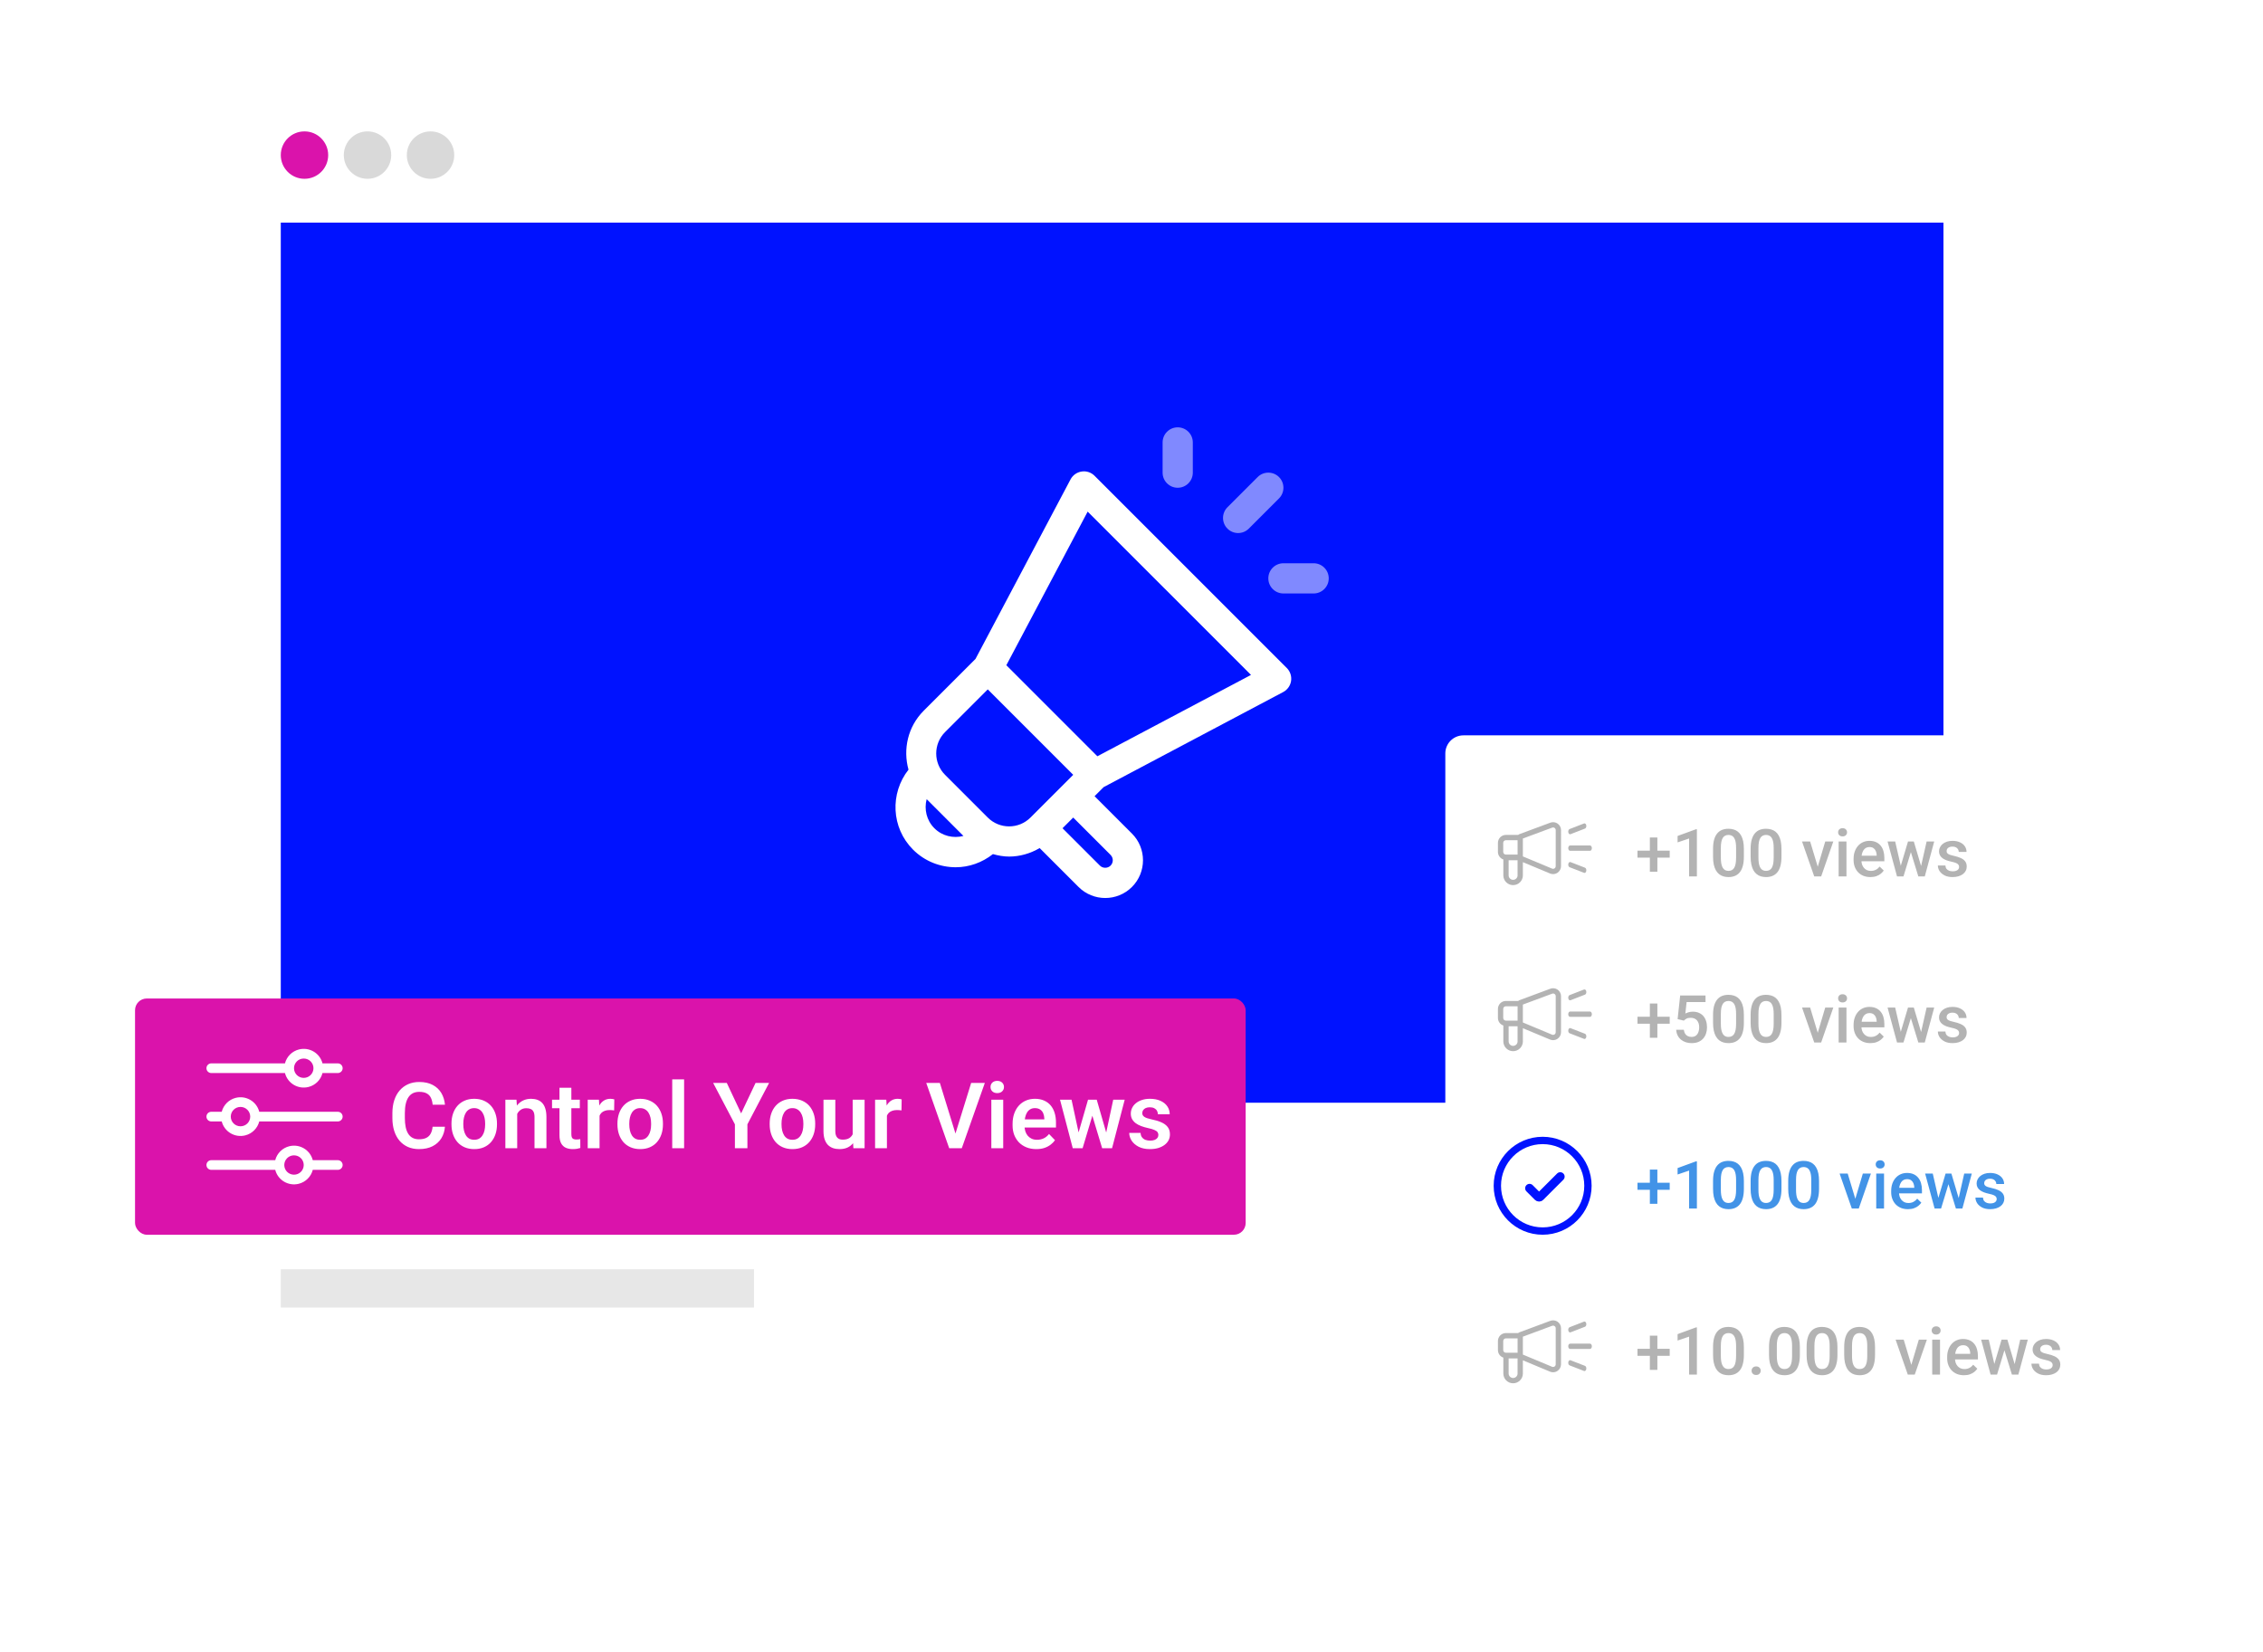 <svg width="1540" height="1124" viewBox="0 0 1540 1124" fill="none" xmlns="http://www.w3.org/2000/svg">
<g filter="url(#filter0_d_28_43)">
<path d="M143.041 69.286C143.041 62.483 148.556 56.968 155.358 56.968H1374.17C1380.97 56.968 1386.48 62.483 1386.48 69.286V923.545C1386.48 930.348 1380.97 935.862 1374.17 935.862H155.358C148.556 935.862 143.041 930.348 143.041 923.545V69.286Z" fill="white"/>
</g>
<rect x="191.075" y="151.483" width="1131.47" height="598.933" fill="#0012FF"/>
<g opacity="0.5">
<rect x="191.075" y="805.004" width="251.566" height="26.039" fill="#CFCFCF"/>
<rect x="191.075" y="863.757" width="322.044" height="26.039" fill="#CFCFCF"/>
</g>
<circle cx="207.207" cy="105.545" r="16.132" fill="#DA13AB"/>
<circle cx="250.096" cy="105.545" r="16.132" fill="#D9D9D9"/>
<circle cx="292.984" cy="105.545" r="16.132" fill="#D9D9D9"/>
<g opacity="0.5">
<path d="M791.165 301.082V321.638C791.165 327.314 795.762 331.917 801.443 331.917C807.124 331.917 811.721 327.314 811.721 321.638V301.082C811.721 295.406 807.124 290.804 801.443 290.804C795.762 290.804 791.165 295.406 791.165 301.082Z" fill="white"/>
<path d="M893.947 403.859C899.628 403.859 904.225 399.257 904.225 393.581C904.225 387.905 899.628 383.302 893.947 383.302H873.39C867.709 383.302 863.112 387.905 863.112 393.581C863.112 399.257 867.709 403.859 873.39 403.859H893.947Z" fill="white"/>
<path d="M835.289 345.201C831.274 349.216 831.274 355.72 835.289 359.735C837.296 361.742 839.926 362.746 842.556 362.746C845.185 362.746 847.815 361.742 849.823 359.735L870.379 339.179C874.394 335.164 874.394 328.659 870.379 324.644C866.364 320.63 859.86 320.63 855.845 324.644L835.289 345.201Z" fill="white"/>
</g>
<path d="M744.862 323.777C742.554 321.468 739.297 320.364 736.065 320.881C732.843 321.363 730.037 323.35 728.512 326.236L663.831 448.42L628.575 483.671C617.73 494.527 614.412 509.939 618.247 523.76C605.555 539.88 606.458 563.282 621.313 578.157C629.333 586.167 639.862 590.172 650.391 590.172C659.385 590.172 668.278 587.066 675.705 581.219C679.314 582.223 682.997 582.905 686.721 582.905C693.933 582.9 701.09 580.878 707.493 577.119L733.972 603.587C738.975 608.596 745.555 611.095 752.134 611.095C758.714 611.095 765.298 608.596 770.307 603.587C780.324 593.57 780.324 577.269 770.307 567.252L744.867 541.812L751.045 535.634L873.229 470.944C876.11 469.418 878.098 466.613 878.589 463.386C879.071 460.164 877.997 456.897 875.689 454.593L744.862 323.777ZM635.852 563.618C630.497 558.258 628.801 550.675 630.603 543.83L655.636 568.863C648.795 570.665 641.212 568.973 635.852 563.618ZM672.192 556.351L643.114 527.273C635.104 519.264 635.104 506.22 643.114 498.205L672.192 469.127L730.338 527.273L701.26 556.346C693.25 564.366 680.212 564.371 672.192 556.351ZM755.773 581.786C757.063 583.076 757.258 584.616 757.258 585.419C757.258 586.222 757.063 587.763 755.778 589.048C753.811 591.005 750.483 591.03 748.506 589.053L723.061 563.618L730.333 556.346L755.773 581.786ZM746.769 514.641L684.829 452.691L740.17 348.153L851.318 459.291L746.769 514.641Z" fill="white"/>
<g filter="url(#filter1_d_28_43)">
<path d="M1435.03 496.415C1441.83 496.415 1447.35 501.93 1447.35 508.732L1447.35 994.433C1447.35 1001.24 1441.83 1006.75 1435.03 1006.75L995.878 1006.75C989.075 1006.75 983.56 1001.24 983.56 994.433L983.56 508.732C983.56 501.93 989.075 496.415 995.878 496.415L1435.03 496.415Z" fill="white"/>
</g>
<rect x="91.893" y="679.482" width="755.801" height="160.762" rx="8" fill="#DA13AB"/>
<path d="M294.393 766.75H302.783C302.559 769.719 301.735 772.353 300.312 774.652C298.888 776.929 296.905 778.719 294.363 780.021C291.82 781.323 288.739 781.973 285.119 781.973C282.332 781.973 279.82 781.485 277.583 780.509C275.366 779.512 273.465 778.099 271.878 776.268C270.312 774.418 269.112 772.201 268.278 769.618C267.444 767.014 267.027 764.096 267.027 760.862V757.476C267.027 754.242 267.455 751.323 268.309 748.72C269.163 746.116 270.383 743.899 271.97 742.069C273.576 740.218 275.498 738.794 277.736 737.798C279.993 736.801 282.515 736.303 285.302 736.303C288.922 736.303 291.983 736.974 294.485 738.316C296.986 739.639 298.929 741.459 300.312 743.777C301.695 746.096 302.529 748.76 302.813 751.771H294.424C294.261 749.899 293.854 748.313 293.203 747.011C292.573 745.71 291.617 744.723 290.336 744.052C289.075 743.36 287.397 743.015 285.302 743.015C283.675 743.015 282.241 743.32 281 743.93C279.78 744.54 278.763 745.455 277.949 746.676C277.136 747.876 276.526 749.381 276.119 751.191C275.712 752.981 275.509 755.055 275.509 757.415V760.862C275.509 763.119 275.692 765.143 276.058 766.933C276.424 768.723 276.993 770.238 277.766 771.479C278.539 772.719 279.536 773.665 280.756 774.316C281.976 774.967 283.431 775.292 285.119 775.292C287.173 775.292 288.841 774.967 290.122 774.316C291.424 773.665 292.41 772.709 293.081 771.448C293.773 770.187 294.21 768.621 294.393 766.75ZM307.237 765.194V764.553C307.237 762.133 307.583 759.906 308.274 757.872C308.966 755.818 309.973 754.038 311.295 752.533C312.617 751.028 314.233 749.859 316.145 749.025C318.057 748.171 320.233 747.743 322.674 747.743C325.155 747.743 327.352 748.171 329.264 749.025C331.196 749.859 332.823 751.028 334.145 752.533C335.467 754.038 336.474 755.818 337.165 757.872C337.857 759.906 338.203 762.133 338.203 764.553V765.194C338.203 767.594 337.857 769.821 337.165 771.875C336.474 773.909 335.467 775.689 334.145 777.214C332.823 778.719 331.206 779.889 329.294 780.723C327.382 781.556 325.196 781.973 322.735 781.973C320.294 781.973 318.108 781.556 316.176 780.723C314.244 779.889 312.617 778.719 311.295 777.214C309.973 775.689 308.966 773.909 308.274 771.875C307.583 769.821 307.237 767.594 307.237 765.194ZM315.291 764.553V765.194C315.291 766.638 315.433 767.991 315.718 769.252C316.003 770.513 316.44 771.621 317.03 772.577C317.62 773.533 318.383 774.285 319.318 774.835C320.274 775.363 321.413 775.628 322.735 775.628C324.037 775.628 325.155 775.363 326.091 774.835C327.026 774.285 327.789 773.533 328.379 772.577C328.989 771.621 329.437 770.513 329.721 769.252C330.006 767.991 330.148 766.638 330.148 765.194V764.553C330.148 763.13 330.006 761.797 329.721 760.557C329.437 759.296 328.989 758.187 328.379 757.231C327.789 756.255 327.016 755.492 326.06 754.943C325.125 754.374 323.996 754.089 322.674 754.089C321.372 754.089 320.254 754.374 319.318 754.943C318.383 755.492 317.62 756.255 317.03 757.231C316.44 758.187 316.003 759.296 315.718 760.557C315.433 761.797 315.291 763.13 315.291 764.553ZM351.962 755.401V781.363H343.908V748.354H351.474L351.962 755.401ZM350.68 763.669H348.301C348.321 761.269 348.646 759.092 349.277 757.14C349.907 755.187 350.792 753.509 351.931 752.106C353.09 750.703 354.463 749.625 356.05 748.872C357.636 748.12 359.406 747.743 361.358 747.743C362.945 747.743 364.378 747.967 365.66 748.415C366.941 748.862 368.039 749.574 368.955 750.55C369.89 751.526 370.602 752.808 371.09 754.394C371.599 755.96 371.853 757.892 371.853 760.191V781.363H363.738V760.13C363.738 758.625 363.514 757.435 363.067 756.56C362.639 755.686 362.009 755.065 361.175 754.699C360.362 754.333 359.355 754.15 358.155 754.15C356.914 754.15 355.826 754.404 354.89 754.913C353.975 755.401 353.202 756.082 352.572 756.957C351.962 757.831 351.494 758.838 351.168 759.977C350.843 761.116 350.68 762.347 350.68 763.669ZM394.581 748.354V754.15H375.666V748.354H394.581ZM380.731 740.238H388.815V771.845C388.815 772.821 388.948 773.574 389.212 774.102C389.476 774.631 389.873 774.987 390.402 775.17C390.931 775.353 391.561 775.445 392.293 775.445C392.822 775.445 393.31 775.414 393.758 775.353C394.205 775.292 394.581 775.231 394.886 775.17L394.917 781.211C394.246 781.434 393.483 781.618 392.629 781.76C391.795 781.902 390.849 781.973 389.792 781.973C387.981 781.973 386.395 781.668 385.032 781.058C383.67 780.428 382.612 779.421 381.86 778.038C381.107 776.635 380.731 774.784 380.731 772.485V740.238ZM408.005 755.096V781.363H399.951V748.354H407.578L408.005 755.096ZM418.042 748.14L417.92 755.645C417.473 755.564 416.964 755.503 416.395 755.462C415.845 755.421 415.327 755.401 414.839 755.401C413.598 755.401 412.51 755.574 411.574 755.92C410.639 756.245 409.856 756.723 409.225 757.353C408.615 757.984 408.147 758.757 407.822 759.672C407.496 760.567 407.313 761.584 407.273 762.723L405.534 762.509C405.534 760.414 405.747 758.472 406.174 756.682C406.602 754.893 407.222 753.326 408.035 751.984C408.849 750.642 409.866 749.604 411.086 748.872C412.327 748.12 413.751 747.743 415.357 747.743C415.805 747.743 416.283 747.784 416.791 747.865C417.32 747.927 417.737 748.018 418.042 748.14ZM420.178 765.194V764.553C420.178 762.133 420.523 759.906 421.215 757.872C421.906 755.818 422.913 754.038 424.235 752.533C425.557 751.028 427.174 749.859 429.086 749.025C430.998 748.171 433.174 747.743 435.615 747.743C438.096 747.743 440.293 748.171 442.204 749.025C444.137 749.859 445.764 751.028 447.086 752.533C448.408 754.038 449.414 755.818 450.106 757.872C450.797 759.906 451.143 762.133 451.143 764.553V765.194C451.143 767.594 450.797 769.821 450.106 771.875C449.414 773.909 448.408 775.689 447.086 777.214C445.764 778.719 444.147 779.889 442.235 780.723C440.323 781.556 438.137 781.973 435.676 781.973C433.235 781.973 431.049 781.556 429.116 780.723C427.184 779.889 425.557 778.719 424.235 777.214C422.913 775.689 421.906 773.909 421.215 771.875C420.523 769.821 420.178 767.594 420.178 765.194ZM428.232 764.553V765.194C428.232 766.638 428.374 767.991 428.659 769.252C428.944 770.513 429.381 771.621 429.971 772.577C430.56 773.533 431.323 774.285 432.259 774.835C433.215 775.363 434.354 775.628 435.676 775.628C436.977 775.628 438.096 775.363 439.032 774.835C439.967 774.285 440.73 773.533 441.32 772.577C441.93 771.621 442.377 770.513 442.662 769.252C442.947 767.991 443.089 766.638 443.089 765.194V764.553C443.089 763.13 442.947 761.797 442.662 760.557C442.377 759.296 441.93 758.187 441.32 757.231C440.73 756.255 439.957 755.492 439.001 754.943C438.065 754.374 436.937 754.089 435.615 754.089C434.313 754.089 433.194 754.374 432.259 754.943C431.323 755.492 430.56 756.255 429.971 757.231C429.381 758.187 428.944 759.296 428.659 760.557C428.374 761.797 428.232 763.13 428.232 764.553ZM465.543 734.503V781.363H457.458V734.503H465.543ZM494.587 736.944L504.349 757.659L514.173 736.944H523.386L508.62 765.103V781.363H500.109V765.103L485.312 736.944H494.587ZM523.783 765.194V764.553C523.783 762.133 524.129 759.906 524.82 757.872C525.512 755.818 526.518 754.038 527.84 752.533C529.162 751.028 530.779 749.859 532.691 749.025C534.603 748.171 536.779 747.743 539.22 747.743C541.701 747.743 543.898 748.171 545.81 749.025C547.742 749.859 549.369 751.028 550.691 752.533C552.013 754.038 553.02 755.818 553.711 757.872C554.403 759.906 554.748 762.133 554.748 764.553V765.194C554.748 767.594 554.403 769.821 553.711 771.875C553.02 773.909 552.013 775.689 550.691 777.214C549.369 778.719 547.752 779.889 545.84 780.723C543.928 781.556 541.742 781.973 539.281 781.973C536.84 781.973 534.654 781.556 532.722 780.723C530.789 779.889 529.162 778.719 527.84 777.214C526.518 775.689 525.512 773.909 524.82 771.875C524.129 769.821 523.783 767.594 523.783 765.194ZM531.837 764.553V765.194C531.837 766.638 531.979 767.991 532.264 769.252C532.549 770.513 532.986 771.621 533.576 772.577C534.166 773.533 534.928 774.285 535.864 774.835C536.82 775.363 537.959 775.628 539.281 775.628C540.582 775.628 541.701 775.363 542.637 774.835C543.572 774.285 544.335 773.533 544.925 772.577C545.535 771.621 545.982 770.513 546.267 769.252C546.552 767.991 546.694 766.638 546.694 765.194V764.553C546.694 763.13 546.552 761.797 546.267 760.557C545.982 759.296 545.535 758.187 544.925 757.231C544.335 756.255 543.562 755.492 542.606 754.943C541.671 754.374 540.542 754.089 539.22 754.089C537.918 754.089 536.8 754.374 535.864 754.943C534.928 755.492 534.166 756.255 533.576 757.231C532.986 758.187 532.549 759.296 532.264 760.557C531.979 761.797 531.837 763.13 531.837 764.553ZM580.253 773.523V748.354H588.368V781.363H580.741L580.253 773.523ZM581.29 766.689L583.792 766.628C583.792 768.845 583.548 770.889 583.06 772.76C582.572 774.631 581.809 776.258 580.772 777.641C579.755 779.004 578.463 780.072 576.897 780.845C575.331 781.597 573.48 781.973 571.345 781.973C569.718 781.973 568.233 781.75 566.891 781.302C565.548 780.834 564.389 780.112 563.413 779.136C562.457 778.14 561.714 776.868 561.186 775.323C560.657 773.757 560.392 771.875 560.392 769.679V748.354H568.446V769.74C568.446 770.838 568.569 771.753 568.813 772.485C569.077 773.218 569.433 773.818 569.88 774.285C570.348 774.733 570.887 775.058 571.497 775.262C572.128 775.445 572.799 775.536 573.511 775.536C575.463 775.536 576.999 775.15 578.118 774.377C579.256 773.584 580.07 772.526 580.558 771.204C581.046 769.862 581.29 768.357 581.29 766.689ZM603.561 755.096V781.363H595.507V748.354H603.134L603.561 755.096ZM613.598 748.14L613.476 755.645C613.029 755.564 612.52 755.503 611.951 755.462C611.402 755.421 610.883 755.401 610.395 755.401C609.154 755.401 608.066 755.574 607.131 755.92C606.195 756.245 605.412 756.723 604.782 757.353C604.171 757.984 603.704 758.757 603.378 759.672C603.053 760.567 602.87 761.584 602.829 762.723L601.09 762.509C601.09 760.414 601.304 758.472 601.731 756.682C602.158 754.893 602.778 753.326 603.592 751.984C604.405 750.642 605.422 749.604 606.642 748.872C607.883 748.12 609.307 747.743 610.914 747.743C611.361 747.743 611.839 747.784 612.347 747.865C612.876 747.927 613.293 748.018 613.598 748.14ZM649.811 772.669L660.886 736.944H670.191L654.51 781.363H648.316L649.811 772.669ZM639.591 736.944L650.605 772.669L652.191 781.363H645.937L630.317 736.944H639.591ZM682.699 748.354V781.363H674.614V748.354H682.699ZM674.065 739.72C674.065 738.52 674.472 737.523 675.285 736.73C676.119 735.937 677.238 735.54 678.641 735.54C680.045 735.54 681.153 735.937 681.967 736.73C682.801 737.523 683.218 738.52 683.218 739.72C683.218 740.9 682.801 741.886 681.967 742.679C681.153 743.472 680.045 743.869 678.641 743.869C677.238 743.869 676.119 743.472 675.285 742.679C674.472 741.886 674.065 740.9 674.065 739.72ZM705.214 781.973C702.712 781.973 700.465 781.567 698.472 780.753C696.478 779.94 694.78 778.811 693.377 777.367C691.994 775.902 690.926 774.204 690.173 772.272C689.441 770.319 689.075 768.225 689.075 765.987V764.767C689.075 762.225 689.441 759.916 690.173 757.842C690.906 755.747 691.943 753.947 693.285 752.442C694.628 750.937 696.234 749.777 698.105 748.964C699.977 748.15 702.041 747.743 704.299 747.743C706.638 747.743 708.702 748.14 710.492 748.933C712.282 749.706 713.776 750.804 714.976 752.228C716.176 753.652 717.081 755.36 717.692 757.353C718.302 759.326 718.607 761.513 718.607 763.913V767.299H692.736V761.747H710.675V761.136C710.634 759.855 710.39 758.686 709.943 757.628C709.495 756.55 708.804 755.696 707.868 755.065C706.932 754.415 705.722 754.089 704.238 754.089C703.038 754.089 701.99 754.354 701.095 754.882C700.221 755.391 699.489 756.123 698.899 757.079C698.329 758.014 697.902 759.133 697.617 760.435C697.333 761.736 697.19 763.181 697.19 764.767V765.987C697.19 767.37 697.373 768.652 697.739 769.831C698.126 771.011 698.685 772.038 699.417 772.913C700.17 773.767 701.065 774.438 702.102 774.926C703.16 775.394 704.36 775.628 705.702 775.628C707.39 775.628 708.915 775.302 710.278 774.652C711.661 773.98 712.861 772.994 713.878 771.692L717.936 775.902C717.244 776.919 716.309 777.896 715.129 778.831C713.97 779.767 712.566 780.529 710.919 781.119C709.271 781.689 707.37 781.973 705.214 781.973ZM733.19 773.431L740.42 748.354H745.545L744.02 757.018L736.729 781.363H732.305L733.19 773.431ZM729.193 748.354L734.624 773.492L735.112 781.363H730.017L721.353 748.354H729.193ZM752.257 773.126L757.566 748.354H765.376L756.772 781.363H751.678L752.257 773.126ZM746.339 748.354L753.508 773.187L754.454 781.363H750.03L742.678 757.018L741.183 748.354H746.339ZM788.287 772.333C788.287 771.641 788.104 771.021 787.738 770.472C787.372 769.923 786.68 769.424 785.663 768.977C784.667 768.509 783.202 768.072 781.27 767.665C779.562 767.299 777.986 766.841 776.542 766.292C775.098 765.743 773.857 765.082 772.82 764.309C771.782 763.516 770.969 762.591 770.379 761.533C769.809 760.455 769.525 759.214 769.525 757.811C769.525 756.448 769.82 755.167 770.409 753.967C770.999 752.747 771.853 751.679 772.972 750.764C774.091 749.828 775.453 749.096 777.06 748.567C778.667 748.018 780.477 747.743 782.491 747.743C785.297 747.743 787.707 748.201 789.721 749.116C791.755 750.032 793.311 751.293 794.389 752.899C795.467 754.486 796.006 756.276 796.006 758.269H787.952C787.952 757.394 787.748 756.601 787.341 755.889C786.955 755.177 786.355 754.608 785.541 754.181C784.728 753.733 783.701 753.509 782.46 753.509C781.341 753.509 780.396 753.693 779.623 754.059C778.87 754.425 778.301 754.903 777.914 755.492C777.528 756.082 777.335 756.733 777.335 757.445C777.335 757.974 777.436 758.452 777.64 758.879C777.864 759.286 778.219 759.662 778.708 760.008C779.196 760.353 779.857 760.669 780.691 760.953C781.545 761.238 782.592 761.513 783.833 761.777C786.294 762.265 788.44 762.916 790.27 763.73C792.121 764.523 793.565 765.58 794.602 766.902C795.64 768.225 796.158 769.913 796.158 771.967C796.158 773.431 795.843 774.774 795.212 775.994C794.582 777.194 793.667 778.241 792.467 779.136C791.267 780.031 789.833 780.733 788.165 781.241C786.497 781.729 784.616 781.973 782.521 781.973C779.491 781.973 776.928 781.434 774.833 780.357C772.738 779.258 771.152 777.875 770.074 776.207C768.996 774.519 768.457 772.77 768.457 770.96H776.175C776.236 772.241 776.582 773.268 777.213 774.041C777.843 774.814 778.636 775.374 779.592 775.719C780.569 776.045 781.596 776.207 782.674 776.207C783.894 776.207 784.921 776.045 785.755 775.719C786.589 775.374 787.219 774.916 787.646 774.346C788.074 773.757 788.287 773.085 788.287 772.333Z" fill="white"/>
<g clip-path="url(#clip0_28_43)">
<path d="M229.866 756.569H176.432C174.637 749.551 167.464 745.31 160.411 747.096C155.733 748.28 152.081 751.915 150.89 756.569H143.8C141.971 756.569 140.489 758.044 140.489 759.863C140.489 761.682 141.971 763.157 143.8 763.157H150.89C152.685 770.175 159.858 774.416 166.912 772.63C171.589 771.446 175.242 767.811 176.432 763.157H229.866C231.694 763.157 233.176 761.682 233.176 759.863C233.176 758.044 231.694 756.569 229.866 756.569ZM163.661 766.451C160.005 766.451 157.041 763.501 157.041 759.863C157.041 756.225 160.005 753.275 163.661 753.275C167.317 753.275 170.282 756.225 170.282 759.863C170.282 763.501 167.317 766.451 163.661 766.451Z" fill="white"/>
<path d="M229.866 723.63H219.465C217.67 716.612 210.497 712.371 203.444 714.157C198.766 715.341 195.114 718.976 193.923 723.63H143.8C141.971 723.63 140.489 725.105 140.489 726.924C140.489 728.743 141.971 730.218 143.8 730.218H193.923C195.718 737.236 202.892 741.478 209.945 739.691C214.622 738.507 218.275 734.872 219.465 730.218H229.866C231.694 730.218 233.176 728.743 233.176 726.924C233.176 725.105 231.694 723.63 229.866 723.63ZM206.694 733.512C203.038 733.512 200.074 730.562 200.074 726.924C200.074 723.286 203.038 720.336 206.694 720.336C210.351 720.336 213.315 723.286 213.315 726.924C213.315 730.562 210.351 733.512 206.694 733.512Z" fill="white"/>
<path d="M229.866 789.508H212.845C211.05 782.49 203.877 778.249 196.823 780.035C192.146 781.219 188.493 784.854 187.303 789.508H143.8C141.971 789.508 140.489 790.983 140.489 792.802C140.489 794.621 141.971 796.096 143.8 796.096H187.303C189.098 803.114 196.271 807.355 203.324 805.569C208.002 804.385 211.654 800.75 212.845 796.096H229.866C231.694 796.096 233.176 794.621 233.176 792.802C233.176 790.983 231.694 789.508 229.866 789.508ZM200.074 799.39C196.417 799.39 193.453 796.44 193.453 792.802C193.453 789.164 196.417 786.214 200.074 786.214C203.73 786.214 206.694 789.164 206.694 792.802C206.694 796.44 203.73 799.39 200.074 799.39Z" fill="white"/>
</g>
<path d="M1136.26 804.881V809.649H1114.33V804.881H1136.26ZM1127.86 795.917V819.208H1122.75V795.917H1127.86ZM1154.76 790.313V822.416H1149.46V796.598L1141.62 799.256V794.884L1154.12 790.313H1154.76ZM1186.73 803.739V808.968C1186.73 811.473 1186.48 813.612 1185.98 815.384C1185.5 817.142 1184.8 818.57 1183.87 819.669C1182.95 820.768 1181.84 821.573 1180.56 822.086C1179.28 822.599 1177.85 822.855 1176.27 822.855C1175.01 822.855 1173.84 822.694 1172.75 822.372C1171.69 822.049 1170.72 821.544 1169.85 820.855C1168.99 820.167 1168.25 819.281 1167.64 818.197C1167.03 817.098 1166.57 815.787 1166.23 814.264C1165.91 812.74 1165.75 810.975 1165.75 808.968V803.739C1165.75 801.219 1165.99 799.095 1166.49 797.367C1166.99 795.624 1167.7 794.21 1168.62 793.126C1169.55 792.027 1170.65 791.229 1171.92 790.731C1173.21 790.233 1174.64 789.984 1176.23 789.984C1177.5 789.984 1178.67 790.145 1179.74 790.467C1180.83 790.775 1181.79 791.266 1182.64 791.939C1183.51 792.613 1184.24 793.492 1184.84 794.576C1185.46 795.646 1185.92 796.942 1186.25 798.465C1186.57 799.974 1186.73 801.732 1186.73 803.739ZM1181.43 809.715V802.948C1181.43 801.673 1181.36 800.553 1181.21 799.586C1181.07 798.604 1180.85 797.777 1180.56 797.103C1180.28 796.415 1179.93 795.858 1179.5 795.433C1179.08 794.994 1178.59 794.679 1178.05 794.488C1177.51 794.283 1176.9 794.181 1176.23 794.181C1175.41 794.181 1174.67 794.342 1174.03 794.664C1173.38 794.972 1172.84 795.47 1172.4 796.158C1171.96 796.847 1171.63 797.755 1171.39 798.883C1171.17 799.996 1171.06 801.351 1171.06 802.948V809.715C1171.06 811.004 1171.14 812.14 1171.28 813.121C1171.43 814.103 1171.65 814.945 1171.94 815.648C1172.23 816.336 1172.59 816.908 1173 817.362C1173.42 817.801 1173.9 818.124 1174.45 818.329C1175 818.534 1175.61 818.636 1176.27 818.636C1177.11 818.636 1177.85 818.475 1178.49 818.153C1179.13 817.831 1179.68 817.318 1180.12 816.615C1180.56 815.897 1180.88 814.967 1181.1 813.824C1181.32 812.682 1181.43 811.312 1181.43 809.715ZM1212.31 803.739V808.968C1212.31 811.473 1212.06 813.612 1211.56 815.384C1211.08 817.142 1210.37 818.57 1209.45 819.669C1208.53 820.768 1207.42 821.573 1206.13 822.086C1204.86 822.599 1203.43 822.855 1201.85 822.855C1200.59 822.855 1199.42 822.694 1198.33 822.372C1197.26 822.049 1196.29 821.544 1195.43 820.855C1194.57 820.167 1193.83 819.281 1193.21 818.197C1192.61 817.098 1192.14 815.787 1191.81 814.264C1191.48 812.74 1191.32 810.975 1191.32 808.968V803.739C1191.32 801.219 1191.57 799.095 1192.07 797.367C1192.57 795.624 1193.28 794.21 1194.2 793.126C1195.12 792.027 1196.22 791.229 1197.5 790.731C1198.79 790.233 1200.22 789.984 1201.8 789.984C1203.08 789.984 1204.25 790.145 1205.32 790.467C1206.4 790.775 1207.37 791.266 1208.22 791.939C1209.08 792.613 1209.82 793.492 1210.42 794.576C1211.03 795.646 1211.5 796.942 1211.82 798.465C1212.14 799.974 1212.31 801.732 1212.31 803.739ZM1207.01 809.715V802.948C1207.01 801.673 1206.94 800.553 1206.79 799.586C1206.64 798.604 1206.42 797.777 1206.13 797.103C1205.85 796.415 1205.5 795.858 1205.08 795.433C1204.65 794.994 1204.17 794.679 1203.63 794.488C1203.08 794.283 1202.48 794.181 1201.8 794.181C1200.98 794.181 1200.25 794.342 1199.61 794.664C1198.96 794.972 1198.42 795.47 1197.98 796.158C1197.54 796.847 1197.2 797.755 1196.97 798.883C1196.75 799.996 1196.64 801.351 1196.64 802.948V809.715C1196.64 811.004 1196.71 812.14 1196.86 813.121C1197.01 814.103 1197.23 814.945 1197.52 815.648C1197.81 816.336 1198.16 816.908 1198.57 817.362C1199 817.801 1199.48 818.124 1200.02 818.329C1200.58 818.534 1201.19 818.636 1201.85 818.636C1202.68 818.636 1203.42 818.475 1204.07 818.153C1204.71 817.831 1205.25 817.318 1205.69 816.615C1206.13 815.897 1206.46 814.967 1206.68 813.824C1206.9 812.682 1207.01 811.312 1207.01 809.715ZM1237.88 803.739V808.968C1237.88 811.473 1237.63 813.612 1237.13 815.384C1236.65 817.142 1235.95 818.57 1235.03 819.669C1234.1 820.768 1233 821.573 1231.71 822.086C1230.43 822.599 1229 822.855 1227.42 822.855C1226.16 822.855 1224.99 822.694 1223.91 822.372C1222.84 822.049 1221.87 821.544 1221.01 820.855C1220.14 820.167 1219.4 819.281 1218.79 818.197C1218.19 817.098 1217.72 815.787 1217.38 814.264C1217.06 812.74 1216.9 810.975 1216.9 808.968V803.739C1216.9 801.219 1217.15 799.095 1217.65 797.367C1218.14 795.624 1218.85 794.21 1219.78 793.126C1220.7 792.027 1221.8 791.229 1223.07 790.731C1224.36 790.233 1225.8 789.984 1227.38 789.984C1228.65 789.984 1229.83 790.145 1230.89 790.467C1231.98 790.775 1232.95 791.266 1233.79 791.939C1234.66 792.613 1235.39 793.492 1235.99 794.576C1236.61 795.646 1237.08 796.942 1237.4 798.465C1237.72 799.974 1237.88 801.732 1237.88 803.739ZM1232.59 809.715V802.948C1232.59 801.673 1232.51 800.553 1232.37 799.586C1232.22 798.604 1232 797.777 1231.71 797.103C1231.43 796.415 1231.08 795.858 1230.65 795.433C1230.23 794.994 1229.74 794.679 1229.2 794.488C1228.66 794.283 1228.05 794.181 1227.38 794.181C1226.56 794.181 1225.83 794.342 1225.18 794.664C1224.54 794.972 1224 795.47 1223.56 796.158C1223.12 796.847 1222.78 797.755 1222.54 798.883C1222.33 799.996 1222.22 801.351 1222.22 802.948V809.715C1222.22 811.004 1222.29 812.14 1222.44 813.121C1222.58 814.103 1222.8 814.945 1223.09 815.648C1223.39 816.336 1223.74 816.908 1224.15 817.362C1224.57 817.801 1225.06 818.124 1225.6 818.329C1226.16 818.534 1226.76 818.636 1227.42 818.636C1228.26 818.636 1229 818.475 1229.64 818.153C1230.29 817.831 1230.83 817.318 1231.27 816.615C1231.71 815.897 1232.04 814.967 1232.26 813.824C1232.48 812.682 1232.59 811.312 1232.59 809.715ZM1261.85 818.219L1267.68 798.641H1273.17L1264.91 822.416H1261.48L1261.85 818.219ZM1257.39 798.641L1263.33 818.307L1263.61 822.416H1260.18L1251.88 798.641H1257.39ZM1282.11 798.641V822.416H1276.8V798.641H1282.11ZM1276.44 792.401C1276.44 791.595 1276.71 790.929 1277.23 790.401C1277.78 789.859 1278.52 789.588 1279.48 789.588C1280.41 789.588 1281.15 789.859 1281.7 790.401C1282.24 790.929 1282.51 791.595 1282.51 792.401C1282.51 793.192 1282.24 793.851 1281.7 794.378C1281.15 794.906 1280.41 795.169 1279.48 795.169C1278.52 795.169 1277.78 794.906 1277.23 794.378C1276.71 793.851 1276.44 793.192 1276.44 792.401ZM1298.39 822.855C1296.64 822.855 1295.05 822.569 1293.63 821.998C1292.22 821.412 1291.02 820.599 1290.02 819.559C1289.04 818.519 1288.29 817.296 1287.76 815.89C1287.23 814.483 1286.97 812.967 1286.97 811.341V810.462C1286.97 808.602 1287.24 806.917 1287.78 805.409C1288.32 803.9 1289.08 802.611 1290.04 801.542C1291.01 800.458 1292.15 799.63 1293.47 799.059C1294.79 798.487 1296.22 798.202 1297.76 798.202C1299.46 798.202 1300.94 798.487 1302.22 799.059C1303.49 799.63 1304.55 800.436 1305.38 801.476C1306.23 802.501 1306.86 803.724 1307.27 805.145C1307.7 806.566 1307.91 808.133 1307.91 809.847V812.11H1289.54V808.309H1302.68V807.892C1302.65 806.939 1302.46 806.046 1302.11 805.211C1301.77 804.376 1301.25 803.702 1300.55 803.189C1299.84 802.677 1298.91 802.42 1297.74 802.42C1296.86 802.42 1296.07 802.611 1295.38 802.992C1294.71 803.358 1294.15 803.893 1293.69 804.596C1293.24 805.299 1292.89 806.148 1292.64 807.145C1292.4 808.126 1292.29 809.232 1292.29 810.462V811.341C1292.29 812.381 1292.43 813.348 1292.7 814.242C1293 815.121 1293.42 815.89 1293.98 816.549C1294.53 817.208 1295.21 817.728 1296 818.109C1296.79 818.475 1297.69 818.658 1298.7 818.658C1299.98 818.658 1301.11 818.402 1302.11 817.889C1303.1 817.376 1303.97 816.651 1304.7 815.714L1307.49 818.417C1306.98 819.164 1306.31 819.881 1305.49 820.57C1304.67 821.244 1303.67 821.793 1302.48 822.218C1301.31 822.643 1299.95 822.855 1298.39 822.855ZM1318.5 817.142L1323.99 798.641H1327.38L1326.45 804.178L1320.92 822.416H1317.88L1318.5 817.142ZM1315.27 798.641L1319.55 817.23L1319.91 822.416H1316.52L1310.08 798.641H1315.27ZM1332.52 817.01L1336.67 798.641H1341.83L1335.42 822.416H1332.03L1332.52 817.01ZM1327.95 798.641L1333.38 816.922L1334.06 822.416H1331.02L1325.42 804.156L1324.5 798.641H1327.95ZM1358.78 815.978C1358.78 815.45 1358.64 814.974 1358.38 814.549C1358.12 814.11 1357.61 813.714 1356.86 813.363C1356.13 813.011 1355.05 812.689 1353.61 812.396C1352.35 812.118 1351.19 811.788 1350.14 811.407C1349.1 811.012 1348.21 810.536 1347.46 809.979C1346.71 809.422 1346.13 808.763 1345.72 808.001C1345.31 807.24 1345.11 806.361 1345.11 805.365C1345.11 804.398 1345.32 803.482 1345.75 802.618C1346.17 801.754 1346.78 800.992 1347.57 800.333C1348.36 799.674 1349.32 799.154 1350.45 798.773C1351.59 798.392 1352.86 798.202 1354.27 798.202C1356.26 798.202 1357.97 798.539 1359.39 799.212C1360.83 799.872 1361.92 800.772 1362.69 801.915C1363.45 803.043 1363.83 804.317 1363.83 805.738H1358.53C1358.53 805.108 1358.37 804.522 1358.05 803.98C1357.74 803.424 1357.27 802.977 1356.64 802.64C1356.01 802.289 1355.22 802.113 1354.27 802.113C1353.36 802.113 1352.61 802.259 1352.01 802.552C1351.42 802.831 1350.98 803.197 1350.69 803.651C1350.41 804.105 1350.27 804.603 1350.27 805.145C1350.27 805.541 1350.35 805.899 1350.49 806.222C1350.65 806.529 1350.92 806.815 1351.28 807.079C1351.65 807.328 1352.15 807.562 1352.78 807.782C1353.42 808.001 1354.23 808.214 1355.19 808.419C1357.01 808.8 1358.57 809.291 1359.87 809.891C1361.19 810.477 1362.2 811.239 1362.91 812.176C1363.61 813.099 1363.96 814.271 1363.96 815.692C1363.96 816.747 1363.73 817.713 1363.28 818.592C1362.84 819.457 1362.2 820.211 1361.35 820.855C1360.5 821.485 1359.48 821.976 1358.29 822.328C1357.12 822.679 1355.8 822.855 1354.34 822.855C1352.18 822.855 1350.36 822.474 1348.87 821.712C1347.37 820.936 1346.24 819.947 1345.46 818.746C1344.7 817.53 1344.32 816.271 1344.32 814.967H1349.44C1349.5 815.948 1349.77 816.732 1350.25 817.318C1350.75 817.889 1351.36 818.307 1352.1 818.57C1352.84 818.819 1353.61 818.944 1354.4 818.944C1355.35 818.944 1356.15 818.819 1356.8 818.57C1357.44 818.307 1357.93 817.955 1358.27 817.516C1358.61 817.062 1358.78 816.549 1358.78 815.978Z" fill="#4293E7"/>
<g opacity="0.3">
<path d="M1136.26 578.881V583.649H1114.33V578.881H1136.26ZM1127.86 569.916V593.207H1122.75V569.916H1127.86ZM1154.76 564.313V596.415H1149.46V570.597L1141.62 573.256V568.883L1154.12 564.313H1154.76ZM1186.73 577.738V582.968C1186.73 585.473 1186.48 587.611 1185.98 589.384C1185.5 591.142 1184.8 592.57 1183.87 593.668C1182.95 594.767 1181.84 595.573 1180.56 596.085C1179.28 596.598 1177.85 596.854 1176.27 596.854C1175.01 596.854 1173.84 596.693 1172.75 596.371C1171.69 596.049 1170.72 595.543 1169.85 594.855C1168.99 594.167 1168.25 593.28 1167.64 592.196C1167.03 591.098 1166.57 589.787 1166.23 588.263C1165.91 586.74 1165.75 584.975 1165.75 582.968V577.738C1165.75 575.219 1165.99 573.095 1166.49 571.366C1166.99 569.623 1167.7 568.209 1168.62 567.125C1169.55 566.027 1170.65 565.229 1171.92 564.73C1173.21 564.232 1174.64 563.983 1176.23 563.983C1177.5 563.983 1178.67 564.145 1179.74 564.467C1180.83 564.774 1181.79 565.265 1182.64 565.939C1183.51 566.613 1184.24 567.492 1184.84 568.576C1185.46 569.645 1185.92 570.941 1186.25 572.465C1186.57 573.974 1186.73 575.731 1186.73 577.738ZM1181.43 583.715V576.947C1181.43 575.673 1181.36 574.552 1181.21 573.585C1181.07 572.604 1180.85 571.776 1180.56 571.103C1180.28 570.414 1179.93 569.857 1179.5 569.433C1179.08 568.993 1178.59 568.678 1178.05 568.488C1177.51 568.283 1176.9 568.18 1176.23 568.18C1175.41 568.18 1174.67 568.341 1174.03 568.664C1173.38 568.971 1172.84 569.469 1172.4 570.158C1171.96 570.846 1171.63 571.754 1171.39 572.882C1171.17 573.996 1171.06 575.351 1171.06 576.947V583.715C1171.06 585.004 1171.14 586.139 1171.28 587.121C1171.43 588.102 1171.65 588.944 1171.94 589.647C1172.23 590.336 1172.59 590.907 1173 591.361C1173.42 591.801 1173.9 592.123 1174.45 592.328C1175 592.533 1175.61 592.636 1176.27 592.636C1177.11 592.636 1177.85 592.475 1178.49 592.152C1179.13 591.83 1179.68 591.317 1180.12 590.614C1180.56 589.896 1180.88 588.966 1181.1 587.824C1181.32 586.681 1181.43 585.312 1181.43 583.715ZM1212.31 577.738V582.968C1212.31 585.473 1212.06 587.611 1211.56 589.384C1211.08 591.142 1210.37 592.57 1209.45 593.668C1208.53 594.767 1207.42 595.573 1206.13 596.085C1204.86 596.598 1203.43 596.854 1201.85 596.854C1200.59 596.854 1199.42 596.693 1198.33 596.371C1197.26 596.049 1196.29 595.543 1195.43 594.855C1194.57 594.167 1193.83 593.28 1193.21 592.196C1192.61 591.098 1192.14 589.787 1191.81 588.263C1191.48 586.74 1191.32 584.975 1191.32 582.968V577.738C1191.32 575.219 1191.57 573.095 1192.07 571.366C1192.57 569.623 1193.28 568.209 1194.2 567.125C1195.12 566.027 1196.22 565.229 1197.5 564.73C1198.79 564.232 1200.22 563.983 1201.8 563.983C1203.08 563.983 1204.25 564.145 1205.32 564.467C1206.4 564.774 1207.37 565.265 1208.22 565.939C1209.08 566.613 1209.82 567.492 1210.42 568.576C1211.03 569.645 1211.5 570.941 1211.82 572.465C1212.14 573.974 1212.31 575.731 1212.31 577.738ZM1207.01 583.715V576.947C1207.01 575.673 1206.94 574.552 1206.79 573.585C1206.64 572.604 1206.42 571.776 1206.13 571.103C1205.85 570.414 1205.5 569.857 1205.08 569.433C1204.65 568.993 1204.17 568.678 1203.63 568.488C1203.08 568.283 1202.48 568.18 1201.8 568.18C1200.98 568.18 1200.25 568.341 1199.61 568.664C1198.96 568.971 1198.42 569.469 1197.98 570.158C1197.54 570.846 1197.2 571.754 1196.97 572.882C1196.75 573.996 1196.64 575.351 1196.64 576.947V583.715C1196.64 585.004 1196.71 586.139 1196.86 587.121C1197.01 588.102 1197.23 588.944 1197.52 589.647C1197.81 590.336 1198.16 590.907 1198.57 591.361C1199 591.801 1199.48 592.123 1200.02 592.328C1200.58 592.533 1201.19 592.636 1201.85 592.636C1202.68 592.636 1203.42 592.475 1204.07 592.152C1204.71 591.83 1205.25 591.317 1205.69 590.614C1206.13 589.896 1206.46 588.966 1206.68 587.824C1206.9 586.681 1207.01 585.312 1207.01 583.715ZM1236.28 592.218L1242.1 572.641H1247.59L1239.33 596.415H1235.9L1236.28 592.218ZM1231.82 572.641L1237.75 592.306L1238.04 596.415H1234.61L1226.3 572.641H1231.82ZM1256.54 572.641V596.415H1251.22V572.641H1256.54ZM1250.87 566.4C1250.87 565.595 1251.13 564.928 1251.66 564.401C1252.2 563.859 1252.95 563.588 1253.9 563.588C1254.84 563.588 1255.58 563.859 1256.12 564.401C1256.66 564.928 1256.93 565.595 1256.93 566.4C1256.93 567.191 1256.66 567.851 1256.12 568.378C1255.58 568.905 1254.84 569.169 1253.9 569.169C1252.95 569.169 1252.2 568.905 1251.66 568.378C1251.13 567.851 1250.87 567.191 1250.87 566.4ZM1272.82 596.854C1271.06 596.854 1269.47 596.569 1268.05 595.998C1266.64 595.412 1265.44 594.599 1264.45 593.559C1263.47 592.519 1262.71 591.295 1262.18 589.889C1261.66 588.483 1261.39 586.967 1261.39 585.341V584.462C1261.39 582.602 1261.66 580.917 1262.21 579.408C1262.75 577.899 1263.5 576.61 1264.47 575.541C1265.44 574.457 1266.58 573.629 1267.9 573.058C1269.21 572.487 1270.64 572.201 1272.18 572.201C1273.88 572.201 1275.37 572.487 1276.64 573.058C1277.92 573.629 1278.97 574.435 1279.81 575.475C1280.66 576.5 1281.29 577.724 1281.7 579.145C1282.12 580.565 1282.33 582.133 1282.33 583.847V586.11H1263.96V582.309H1277.1V581.891C1277.07 580.939 1276.88 580.045 1276.53 579.21C1276.19 578.375 1275.67 577.702 1274.97 577.189C1274.27 576.676 1273.33 576.42 1272.16 576.42C1271.28 576.42 1270.5 576.61 1269.81 576.991C1269.13 577.357 1268.57 577.892 1268.12 578.595C1267.66 579.298 1267.31 580.148 1267.06 581.144C1266.83 582.125 1266.71 583.231 1266.71 584.462V585.341C1266.71 586.381 1266.85 587.348 1267.13 588.241C1267.42 589.12 1267.85 589.889 1268.4 590.548C1268.96 591.208 1269.63 591.728 1270.42 592.108C1271.21 592.475 1272.12 592.658 1273.13 592.658C1274.4 592.658 1275.54 592.401 1276.53 591.889C1277.53 591.376 1278.39 590.651 1279.12 589.713L1281.92 592.416C1281.4 593.163 1280.74 593.881 1279.92 594.569C1279.1 595.243 1278.09 595.792 1276.91 596.217C1275.73 596.642 1274.37 596.854 1272.82 596.854ZM1292.92 591.142L1298.42 572.641H1301.8L1300.88 578.178L1295.34 596.415H1292.31L1292.92 591.142ZM1289.69 572.641L1293.98 591.229L1294.33 596.415H1290.95L1284.51 572.641H1289.69ZM1306.94 591.01L1311.09 572.641H1316.26L1309.84 596.415H1306.46L1306.94 591.01ZM1302.37 572.641L1307.8 590.922L1308.48 596.415H1305.45L1299.84 578.156L1298.92 572.641H1302.37ZM1333.2 589.977C1333.2 589.45 1333.07 588.974 1332.8 588.549C1332.54 588.109 1332.03 587.714 1331.29 587.362C1330.56 587.011 1329.47 586.688 1328.04 586.396C1326.78 586.117 1325.62 585.788 1324.56 585.407C1323.52 585.011 1322.63 584.535 1321.88 583.979C1321.14 583.422 1320.56 582.763 1320.15 582.001C1319.74 581.239 1319.53 580.36 1319.53 579.364C1319.53 578.397 1319.74 577.482 1320.17 576.618C1320.59 575.753 1321.2 574.992 1321.99 574.333C1322.78 573.673 1323.74 573.153 1324.87 572.772C1326.01 572.392 1327.29 572.201 1328.69 572.201C1330.69 572.201 1332.39 572.538 1333.81 573.212C1335.25 573.871 1336.35 574.772 1337.11 575.915C1337.87 577.042 1338.25 578.317 1338.25 579.738H1332.96C1332.96 579.108 1332.8 578.522 1332.47 577.98C1332.17 577.423 1331.7 576.977 1331.07 576.64C1330.44 576.288 1329.65 576.112 1328.69 576.112C1327.79 576.112 1327.03 576.259 1326.43 576.552C1325.85 576.83 1325.41 577.196 1325.11 577.65C1324.83 578.104 1324.7 578.603 1324.7 579.145C1324.7 579.54 1324.77 579.899 1324.92 580.221C1325.08 580.529 1325.34 580.814 1325.71 581.078C1326.07 581.327 1326.57 581.562 1327.2 581.781C1327.85 582.001 1328.65 582.213 1329.62 582.418C1331.43 582.799 1332.99 583.29 1334.3 583.891C1335.62 584.477 1336.63 585.238 1337.33 586.176C1338.03 587.099 1338.38 588.271 1338.38 589.691C1338.38 590.746 1338.16 591.713 1337.7 592.592C1337.26 593.456 1336.62 594.21 1335.77 594.855C1334.92 595.485 1333.9 595.976 1332.72 596.327C1331.54 596.679 1330.23 596.854 1328.76 596.854C1326.61 596.854 1324.78 596.474 1323.29 595.712C1321.8 594.936 1320.66 593.947 1319.88 592.746C1319.12 591.53 1318.74 590.27 1318.74 588.966H1323.86C1323.92 589.948 1324.19 590.731 1324.67 591.317C1325.17 591.889 1325.79 592.306 1326.52 592.57C1327.27 592.819 1328.04 592.943 1328.83 592.943C1329.78 592.943 1330.58 592.819 1331.22 592.57C1331.87 592.306 1332.36 591.955 1332.69 591.515C1333.03 591.061 1333.2 590.548 1333.2 589.977Z" fill="black"/>
<path d="M1136.26 691.881V696.649H1114.33V691.881H1136.26ZM1127.86 682.916V706.207H1122.75V682.916H1127.86ZM1145.86 694.54L1141.64 693.507L1143.38 677.423H1160.63V681.905H1147.77L1146.89 689.75C1147.39 689.457 1148.08 689.171 1148.96 688.893C1149.84 688.6 1150.84 688.453 1151.97 688.453C1153.48 688.453 1154.83 688.702 1156.01 689.2C1157.21 689.684 1158.23 690.394 1159.07 691.332C1159.9 692.254 1160.54 693.382 1160.98 694.715C1161.42 696.034 1161.64 697.521 1161.64 699.176C1161.64 700.655 1161.42 702.04 1160.98 703.329C1160.55 704.618 1159.91 705.753 1159.04 706.734C1158.18 707.716 1157.09 708.485 1155.77 709.042C1154.47 709.583 1152.92 709.854 1151.13 709.854C1149.8 709.854 1148.52 709.664 1147.29 709.283C1146.07 708.888 1144.98 708.309 1144.01 707.547C1143.05 706.771 1142.27 705.819 1141.69 704.691C1141.1 703.548 1140.76 702.237 1140.67 700.758H1145.86C1145.99 701.798 1146.28 702.684 1146.72 703.417C1147.17 704.134 1147.77 704.684 1148.52 705.064C1149.27 705.445 1150.13 705.636 1151.11 705.636C1152.01 705.636 1152.77 705.482 1153.42 705.174C1154.06 704.852 1154.6 704.398 1155.02 703.812C1155.46 703.211 1155.78 702.508 1155.99 701.703C1156.21 700.897 1156.32 700.003 1156.32 699.022C1156.32 698.084 1156.19 697.228 1155.95 696.451C1155.71 695.675 1155.35 695.001 1154.87 694.43C1154.4 693.858 1153.81 693.419 1153.09 693.111C1152.37 692.789 1151.54 692.628 1150.61 692.628C1149.35 692.628 1148.38 692.811 1147.71 693.177C1147.05 693.543 1146.43 693.998 1145.86 694.54ZM1186.73 690.738V695.968C1186.73 698.473 1186.48 700.611 1185.98 702.384C1185.5 704.142 1184.8 705.57 1183.87 706.668C1182.95 707.767 1181.84 708.573 1180.56 709.085C1179.28 709.598 1177.85 709.854 1176.27 709.854C1175.01 709.854 1173.84 709.693 1172.75 709.371C1171.69 709.049 1170.72 708.543 1169.85 707.855C1168.99 707.167 1168.25 706.28 1167.64 705.196C1167.03 704.098 1166.57 702.787 1166.23 701.263C1165.91 699.74 1165.75 697.975 1165.75 695.968V690.738C1165.75 688.219 1165.99 686.095 1166.49 684.366C1166.99 682.623 1167.7 681.209 1168.62 680.125C1169.55 679.027 1170.65 678.229 1171.92 677.73C1173.21 677.232 1174.64 676.983 1176.23 676.983C1177.5 676.983 1178.67 677.145 1179.74 677.467C1180.83 677.774 1181.79 678.265 1182.64 678.939C1183.51 679.613 1184.24 680.492 1184.84 681.576C1185.46 682.645 1185.92 683.941 1186.25 685.465C1186.57 686.974 1186.73 688.731 1186.73 690.738ZM1181.43 696.715V689.947C1181.43 688.673 1181.36 687.552 1181.21 686.585C1181.07 685.604 1180.85 684.776 1180.56 684.103C1180.28 683.414 1179.93 682.857 1179.5 682.433C1179.08 681.993 1178.59 681.678 1178.05 681.488C1177.51 681.283 1176.9 681.18 1176.23 681.18C1175.41 681.18 1174.67 681.341 1174.03 681.664C1173.38 681.971 1172.84 682.469 1172.4 683.158C1171.96 683.846 1171.63 684.754 1171.39 685.882C1171.17 686.996 1171.06 688.351 1171.06 689.947V696.715C1171.06 698.004 1171.14 699.139 1171.28 700.121C1171.43 701.102 1171.65 701.944 1171.94 702.647C1172.23 703.336 1172.59 703.907 1173 704.361C1173.42 704.801 1173.9 705.123 1174.45 705.328C1175 705.533 1175.61 705.636 1176.27 705.636C1177.11 705.636 1177.85 705.475 1178.49 705.152C1179.13 704.83 1179.68 704.317 1180.12 703.614C1180.56 702.896 1180.88 701.966 1181.1 700.824C1181.32 699.681 1181.43 698.312 1181.43 696.715ZM1212.31 690.738V695.968C1212.31 698.473 1212.06 700.611 1211.56 702.384C1211.08 704.142 1210.37 705.57 1209.45 706.668C1208.53 707.767 1207.42 708.573 1206.13 709.085C1204.86 709.598 1203.43 709.854 1201.85 709.854C1200.59 709.854 1199.42 709.693 1198.33 709.371C1197.26 709.049 1196.29 708.543 1195.43 707.855C1194.57 707.167 1193.83 706.28 1193.21 705.196C1192.61 704.098 1192.14 702.787 1191.81 701.263C1191.48 699.74 1191.32 697.975 1191.32 695.968V690.738C1191.32 688.219 1191.57 686.095 1192.07 684.366C1192.57 682.623 1193.28 681.209 1194.2 680.125C1195.12 679.027 1196.22 678.229 1197.5 677.73C1198.79 677.232 1200.22 676.983 1201.8 676.983C1203.08 676.983 1204.25 677.145 1205.32 677.467C1206.4 677.774 1207.37 678.265 1208.22 678.939C1209.08 679.613 1209.82 680.492 1210.42 681.576C1211.03 682.645 1211.5 683.941 1211.82 685.465C1212.14 686.974 1212.31 688.731 1212.31 690.738ZM1207.01 696.715V689.947C1207.01 688.673 1206.94 687.552 1206.79 686.585C1206.64 685.604 1206.42 684.776 1206.13 684.103C1205.85 683.414 1205.5 682.857 1205.08 682.433C1204.65 681.993 1204.17 681.678 1203.63 681.488C1203.08 681.283 1202.48 681.18 1201.8 681.18C1200.98 681.18 1200.25 681.341 1199.61 681.664C1198.96 681.971 1198.42 682.469 1197.98 683.158C1197.54 683.846 1197.2 684.754 1196.97 685.882C1196.75 686.996 1196.64 688.351 1196.64 689.947V696.715C1196.64 698.004 1196.71 699.139 1196.86 700.121C1197.01 701.102 1197.23 701.944 1197.52 702.647C1197.81 703.336 1198.16 703.907 1198.57 704.361C1199 704.801 1199.48 705.123 1200.02 705.328C1200.58 705.533 1201.19 705.636 1201.85 705.636C1202.68 705.636 1203.42 705.475 1204.07 705.152C1204.71 704.83 1205.25 704.317 1205.69 703.614C1206.13 702.896 1206.46 701.966 1206.68 700.824C1206.9 699.681 1207.01 698.312 1207.01 696.715ZM1236.28 705.218L1242.1 685.641H1247.59L1239.33 709.415H1235.9L1236.28 705.218ZM1231.82 685.641L1237.75 705.306L1238.04 709.415H1234.61L1226.3 685.641H1231.82ZM1256.54 685.641V709.415H1251.22V685.641H1256.54ZM1250.87 679.4C1250.87 678.595 1251.13 677.928 1251.66 677.401C1252.2 676.859 1252.95 676.588 1253.9 676.588C1254.84 676.588 1255.58 676.859 1256.12 677.401C1256.66 677.928 1256.93 678.595 1256.93 679.4C1256.93 680.191 1256.66 680.851 1256.12 681.378C1255.58 681.905 1254.84 682.169 1253.9 682.169C1252.95 682.169 1252.2 681.905 1251.66 681.378C1251.13 680.851 1250.87 680.191 1250.87 679.4ZM1272.82 709.854C1271.06 709.854 1269.47 709.569 1268.05 708.998C1266.64 708.412 1265.44 707.599 1264.45 706.559C1263.47 705.519 1262.71 704.295 1262.18 702.889C1261.66 701.483 1261.39 699.967 1261.39 698.341V697.462C1261.39 695.602 1261.66 693.917 1262.21 692.408C1262.75 690.899 1263.5 689.61 1264.47 688.541C1265.44 687.457 1266.58 686.629 1267.9 686.058C1269.21 685.487 1270.64 685.201 1272.18 685.201C1273.88 685.201 1275.37 685.487 1276.64 686.058C1277.92 686.629 1278.97 687.435 1279.81 688.475C1280.66 689.5 1281.29 690.724 1281.7 692.145C1282.12 693.565 1282.33 695.133 1282.33 696.847V699.11H1263.96V695.309H1277.1V694.891C1277.07 693.939 1276.88 693.045 1276.53 692.21C1276.19 691.375 1275.67 690.702 1274.97 690.189C1274.27 689.676 1273.33 689.42 1272.16 689.42C1271.28 689.42 1270.5 689.61 1269.81 689.991C1269.13 690.357 1268.57 690.892 1268.12 691.595C1267.66 692.298 1267.31 693.148 1267.06 694.144C1266.83 695.125 1266.71 696.231 1266.71 697.462V698.341C1266.71 699.381 1266.85 700.348 1267.13 701.241C1267.42 702.12 1267.85 702.889 1268.4 703.548C1268.96 704.208 1269.63 704.728 1270.42 705.108C1271.21 705.475 1272.12 705.658 1273.13 705.658C1274.4 705.658 1275.54 705.401 1276.53 704.889C1277.53 704.376 1278.39 703.651 1279.12 702.713L1281.92 705.416C1281.4 706.163 1280.74 706.881 1279.92 707.569C1279.1 708.243 1278.09 708.792 1276.91 709.217C1275.73 709.642 1274.37 709.854 1272.82 709.854ZM1292.92 704.142L1298.42 685.641H1301.8L1300.88 691.178L1295.34 709.415H1292.31L1292.92 704.142ZM1289.69 685.641L1293.98 704.229L1294.33 709.415H1290.95L1284.51 685.641H1289.69ZM1306.94 704.01L1311.09 685.641H1316.26L1309.84 709.415H1306.46L1306.94 704.01ZM1302.37 685.641L1307.8 703.922L1308.48 709.415H1305.45L1299.84 691.156L1298.92 685.641H1302.37ZM1333.2 702.977C1333.2 702.45 1333.07 701.974 1332.8 701.549C1332.54 701.109 1332.03 700.714 1331.29 700.362C1330.56 700.011 1329.47 699.688 1328.04 699.396C1326.78 699.117 1325.62 698.788 1324.56 698.407C1323.52 698.011 1322.63 697.535 1321.88 696.979C1321.14 696.422 1320.56 695.763 1320.15 695.001C1319.74 694.239 1319.53 693.36 1319.53 692.364C1319.53 691.397 1319.74 690.482 1320.17 689.618C1320.59 688.753 1321.2 687.992 1321.99 687.333C1322.78 686.673 1323.74 686.153 1324.87 685.772C1326.01 685.392 1327.29 685.201 1328.69 685.201C1330.69 685.201 1332.39 685.538 1333.81 686.212C1335.25 686.871 1336.35 687.772 1337.11 688.915C1337.87 690.042 1338.25 691.317 1338.25 692.738H1332.96C1332.96 692.108 1332.8 691.522 1332.47 690.98C1332.17 690.423 1331.7 689.977 1331.07 689.64C1330.44 689.288 1329.65 689.112 1328.69 689.112C1327.79 689.112 1327.03 689.259 1326.43 689.552C1325.85 689.83 1325.41 690.196 1325.11 690.65C1324.83 691.104 1324.7 691.603 1324.7 692.145C1324.7 692.54 1324.77 692.899 1324.92 693.221C1325.08 693.529 1325.34 693.814 1325.71 694.078C1326.07 694.327 1326.57 694.562 1327.2 694.781C1327.85 695.001 1328.65 695.213 1329.62 695.418C1331.43 695.799 1332.99 696.29 1334.3 696.891C1335.62 697.477 1336.63 698.238 1337.33 699.176C1338.03 700.099 1338.38 701.271 1338.38 702.691C1338.38 703.746 1338.16 704.713 1337.7 705.592C1337.26 706.456 1336.62 707.21 1335.77 707.855C1334.92 708.485 1333.9 708.976 1332.72 709.327C1331.54 709.679 1330.23 709.854 1328.76 709.854C1326.61 709.854 1324.78 709.474 1323.29 708.712C1321.8 707.936 1320.66 706.947 1319.88 705.746C1319.12 704.53 1318.74 703.27 1318.74 701.966H1323.86C1323.92 702.948 1324.19 703.731 1324.67 704.317C1325.17 704.889 1325.79 705.306 1326.52 705.57C1327.27 705.819 1328.04 705.943 1328.83 705.943C1329.78 705.943 1330.58 705.819 1331.22 705.57C1331.87 705.306 1332.36 704.955 1332.69 704.515C1333.03 704.061 1333.2 703.548 1333.2 702.977Z" fill="black"/>
<path d="M1136.26 917.881V922.649H1114.33V917.881H1136.26ZM1127.86 908.916V932.207H1122.75V908.916H1127.86ZM1154.76 903.313V935.415H1149.46V909.597L1141.62 912.256V907.883L1154.12 903.313H1154.76ZM1186.73 916.738V921.968C1186.73 924.473 1186.48 926.611 1185.98 928.384C1185.5 930.142 1184.8 931.57 1183.87 932.668C1182.95 933.767 1181.84 934.573 1180.56 935.085C1179.28 935.598 1177.85 935.854 1176.27 935.854C1175.01 935.854 1173.84 935.693 1172.75 935.371C1171.69 935.049 1170.72 934.543 1169.85 933.855C1168.99 933.167 1168.25 932.28 1167.64 931.196C1167.03 930.098 1166.57 928.787 1166.23 927.263C1165.91 925.74 1165.75 923.975 1165.75 921.968V916.738C1165.75 914.219 1165.99 912.095 1166.49 910.366C1166.99 908.623 1167.7 907.209 1168.62 906.125C1169.55 905.027 1170.65 904.229 1171.92 903.73C1173.21 903.232 1174.64 902.983 1176.23 902.983C1177.5 902.983 1178.67 903.145 1179.74 903.467C1180.83 903.774 1181.79 904.265 1182.64 904.939C1183.51 905.613 1184.24 906.492 1184.84 907.576C1185.46 908.645 1185.92 909.941 1186.25 911.465C1186.57 912.974 1186.73 914.731 1186.73 916.738ZM1181.43 922.715V915.947C1181.43 914.673 1181.36 913.552 1181.21 912.585C1181.07 911.604 1180.85 910.776 1180.56 910.103C1180.28 909.414 1179.93 908.857 1179.5 908.433C1179.08 907.993 1178.59 907.678 1178.05 907.488C1177.51 907.283 1176.9 907.18 1176.23 907.18C1175.41 907.18 1174.67 907.341 1174.03 907.664C1173.38 907.971 1172.84 908.469 1172.4 909.158C1171.96 909.846 1171.63 910.754 1171.39 911.882C1171.17 912.996 1171.06 914.351 1171.06 915.947V922.715C1171.06 924.004 1171.14 925.139 1171.28 926.121C1171.43 927.102 1171.65 927.944 1171.94 928.647C1172.23 929.336 1172.59 929.907 1173 930.361C1173.42 930.801 1173.9 931.123 1174.45 931.328C1175 931.533 1175.61 931.636 1176.27 931.636C1177.11 931.636 1177.85 931.475 1178.49 931.152C1179.13 930.83 1179.68 930.317 1180.12 929.614C1180.56 928.896 1180.88 927.966 1181.1 926.824C1181.32 925.681 1181.43 924.312 1181.43 922.715ZM1191.98 932.778C1191.98 931.958 1192.26 931.27 1192.82 930.713C1193.37 930.142 1194.13 929.856 1195.08 929.856C1196.05 929.856 1196.8 930.142 1197.34 930.713C1197.9 931.27 1198.18 931.958 1198.18 932.778C1198.18 933.599 1197.9 934.287 1197.34 934.844C1196.8 935.4 1196.05 935.679 1195.08 935.679C1194.13 935.679 1193.37 935.4 1192.82 934.844C1192.26 934.287 1191.98 933.599 1191.98 932.778ZM1224.83 916.738V921.968C1224.83 924.473 1224.58 926.611 1224.08 928.384C1223.6 930.142 1222.9 931.57 1221.97 932.668C1221.05 933.767 1219.94 934.573 1218.66 935.085C1217.38 935.598 1215.95 935.854 1214.37 935.854C1213.11 935.854 1211.94 935.693 1210.86 935.371C1209.79 935.049 1208.82 934.543 1207.96 933.855C1207.09 933.167 1206.35 932.28 1205.74 931.196C1205.14 930.098 1204.67 928.787 1204.33 927.263C1204.01 925.74 1203.85 923.975 1203.85 921.968V916.738C1203.85 914.219 1204.1 912.095 1204.59 910.366C1205.09 908.623 1205.8 907.209 1206.72 906.125C1207.65 905.027 1208.75 904.229 1210.02 903.73C1211.31 903.232 1212.75 902.983 1214.33 902.983C1215.6 902.983 1216.77 903.145 1217.84 903.467C1218.93 903.774 1219.89 904.265 1220.74 904.939C1221.61 905.613 1222.34 906.492 1222.94 907.576C1223.56 908.645 1224.02 909.941 1224.35 911.465C1224.67 912.974 1224.83 914.731 1224.83 916.738ZM1219.53 922.715V915.947C1219.53 914.673 1219.46 913.552 1219.31 912.585C1219.17 911.604 1218.95 910.776 1218.66 910.103C1218.38 909.414 1218.03 908.857 1217.6 908.433C1217.18 907.993 1216.69 907.678 1216.15 907.488C1215.61 907.283 1215 907.18 1214.33 907.18C1213.51 907.18 1212.77 907.341 1212.13 907.664C1211.49 907.971 1210.94 908.469 1210.5 909.158C1210.06 909.846 1209.73 910.754 1209.49 911.882C1209.27 912.996 1209.16 914.351 1209.16 915.947V922.715C1209.16 924.004 1209.24 925.139 1209.38 926.121C1209.53 927.102 1209.75 927.944 1210.04 928.647C1210.34 929.336 1210.69 929.907 1211.1 930.361C1211.52 930.801 1212.01 931.123 1212.55 931.328C1213.1 931.533 1213.71 931.636 1214.37 931.636C1215.21 931.636 1215.95 931.475 1216.59 931.152C1217.23 930.83 1217.78 930.317 1218.22 929.614C1218.66 928.896 1218.99 927.966 1219.21 926.824C1219.42 925.681 1219.53 924.312 1219.53 922.715ZM1250.41 916.738V921.968C1250.41 924.473 1250.16 926.611 1249.66 928.384C1249.18 930.142 1248.47 931.57 1247.55 932.668C1246.63 933.767 1245.52 934.573 1244.23 935.085C1242.96 935.598 1241.53 935.854 1239.95 935.854C1238.69 935.854 1237.52 935.693 1236.43 935.371C1235.36 935.049 1234.4 934.543 1233.53 933.855C1232.67 933.167 1231.93 932.28 1231.31 931.196C1230.71 930.098 1230.24 928.787 1229.91 927.263C1229.58 925.74 1229.42 923.975 1229.42 921.968V916.738C1229.42 914.219 1229.67 912.095 1230.17 910.366C1230.67 908.623 1231.38 907.209 1232.3 906.125C1233.22 905.027 1234.32 904.229 1235.6 903.73C1236.89 903.232 1238.32 902.983 1239.9 902.983C1241.18 902.983 1242.35 903.145 1243.42 903.467C1244.5 903.774 1245.47 904.265 1246.32 904.939C1247.18 905.613 1247.92 906.492 1248.52 907.576C1249.13 908.645 1249.6 909.941 1249.92 911.465C1250.25 912.974 1250.41 914.731 1250.41 916.738ZM1245.11 922.715V915.947C1245.11 914.673 1245.04 913.552 1244.89 912.585C1244.74 911.604 1244.52 910.776 1244.23 910.103C1243.95 909.414 1243.6 908.857 1243.18 908.433C1242.75 907.993 1242.27 907.678 1241.73 907.488C1241.19 907.283 1240.58 907.18 1239.9 907.18C1239.08 907.18 1238.35 907.341 1237.71 907.664C1237.06 907.971 1236.52 908.469 1236.08 909.158C1235.64 909.846 1235.3 910.754 1235.07 911.882C1234.85 912.996 1234.74 914.351 1234.74 915.947V922.715C1234.74 924.004 1234.81 925.139 1234.96 926.121C1235.11 927.102 1235.33 927.944 1235.62 928.647C1235.91 929.336 1236.26 929.907 1236.67 930.361C1237.1 930.801 1237.58 931.123 1238.12 931.328C1238.68 931.533 1239.29 931.636 1239.95 931.636C1240.78 931.636 1241.52 931.475 1242.17 931.152C1242.81 930.83 1243.35 930.317 1243.79 929.614C1244.23 928.896 1244.56 927.966 1244.78 926.824C1245 925.681 1245.11 924.312 1245.11 922.715ZM1275.98 916.738V921.968C1275.98 924.473 1275.73 926.611 1275.24 928.384C1274.75 930.142 1274.05 931.57 1273.13 932.668C1272.2 933.767 1271.1 934.573 1269.81 935.085C1268.53 935.598 1267.11 935.854 1265.52 935.854C1264.26 935.854 1263.09 935.693 1262.01 935.371C1260.94 935.049 1259.97 934.543 1259.11 933.855C1258.24 933.167 1257.5 932.28 1256.89 931.196C1256.29 930.098 1255.82 928.787 1255.48 927.263C1255.16 925.74 1255 923.975 1255 921.968V916.738C1255 914.219 1255.25 912.095 1255.75 910.366C1256.24 908.623 1256.95 907.209 1257.88 906.125C1258.8 905.027 1259.9 904.229 1261.17 903.73C1262.46 903.232 1263.9 902.983 1265.48 902.983C1266.75 902.983 1267.93 903.145 1269 903.467C1270.08 903.774 1271.05 904.265 1271.9 904.939C1272.76 905.613 1273.49 906.492 1274.09 907.576C1274.71 908.645 1275.18 909.941 1275.5 911.465C1275.82 912.974 1275.98 914.731 1275.98 916.738ZM1270.69 922.715V915.947C1270.69 914.673 1270.61 913.552 1270.47 912.585C1270.32 911.604 1270.1 910.776 1269.81 910.103C1269.53 909.414 1269.18 908.857 1268.75 908.433C1268.33 907.993 1267.85 907.678 1267.3 907.488C1266.76 907.283 1266.15 907.18 1265.48 907.18C1264.66 907.18 1263.93 907.341 1263.28 907.664C1262.64 907.971 1262.1 908.469 1261.66 909.158C1261.22 909.846 1260.88 910.754 1260.65 911.882C1260.43 912.996 1260.32 914.351 1260.32 915.947V922.715C1260.32 924.004 1260.39 925.139 1260.54 926.121C1260.68 927.102 1260.9 927.944 1261.19 928.647C1261.49 929.336 1261.84 929.907 1262.25 930.361C1262.67 930.801 1263.16 931.123 1263.7 931.328C1264.26 931.533 1264.86 931.636 1265.52 931.636C1266.36 931.636 1267.1 931.475 1267.74 931.152C1268.39 930.83 1268.93 930.317 1269.37 929.614C1269.81 928.896 1270.14 927.966 1270.36 926.824C1270.58 925.681 1270.69 924.312 1270.69 922.715ZM1299.95 931.218L1305.78 911.641H1311.27L1303.01 935.415H1299.58L1299.95 931.218ZM1295.49 911.641L1301.43 931.306L1301.71 935.415H1298.28L1289.98 911.641H1295.49ZM1320.21 911.641V935.415H1314.9V911.641H1320.21ZM1314.54 905.4C1314.54 904.595 1314.81 903.928 1315.34 903.401C1315.88 902.859 1316.62 902.588 1317.58 902.588C1318.51 902.588 1319.25 902.859 1319.8 903.401C1320.34 903.928 1320.61 904.595 1320.61 905.4C1320.61 906.191 1320.34 906.851 1319.8 907.378C1319.25 907.905 1318.51 908.169 1317.58 908.169C1316.62 908.169 1315.88 907.905 1315.34 907.378C1314.81 906.851 1314.54 906.191 1314.54 905.4ZM1336.5 935.854C1334.74 935.854 1333.15 935.569 1331.73 934.998C1330.32 934.412 1329.12 933.599 1328.12 932.559C1327.14 931.519 1326.39 930.295 1325.86 928.889C1325.33 927.483 1325.07 925.967 1325.07 924.341V923.462C1325.07 921.602 1325.34 919.917 1325.88 918.408C1326.42 916.899 1327.18 915.61 1328.15 914.541C1329.11 913.457 1330.25 912.629 1331.57 912.058C1332.89 911.487 1334.32 911.201 1335.86 911.201C1337.56 911.201 1339.04 911.487 1340.32 912.058C1341.59 912.629 1342.65 913.435 1343.48 914.475C1344.33 915.5 1344.96 916.724 1345.37 918.145C1345.8 919.565 1346.01 921.133 1346.01 922.847V925.11H1327.64V921.309H1340.78V920.891C1340.75 919.939 1340.56 919.045 1340.21 918.21C1339.87 917.375 1339.35 916.702 1338.65 916.189C1337.95 915.676 1337.01 915.42 1335.84 915.42C1334.96 915.42 1334.17 915.61 1333.48 915.991C1332.81 916.357 1332.25 916.892 1331.79 917.595C1331.34 918.298 1330.99 919.148 1330.74 920.144C1330.5 921.125 1330.39 922.231 1330.39 923.462V924.341C1330.39 925.381 1330.53 926.348 1330.8 927.241C1331.1 928.12 1331.52 928.889 1332.08 929.548C1332.64 930.208 1333.31 930.728 1334.1 931.108C1334.89 931.475 1335.79 931.658 1336.8 931.658C1338.08 931.658 1339.21 931.401 1340.21 930.889C1341.2 930.376 1342.07 929.651 1342.8 928.713L1345.59 931.416C1345.08 932.163 1344.41 932.881 1343.59 933.569C1342.77 934.243 1341.77 934.792 1340.58 935.217C1339.41 935.642 1338.05 935.854 1336.5 935.854ZM1356.6 930.142L1362.09 911.641H1365.48L1364.55 917.178L1359.02 935.415H1355.98L1356.6 930.142ZM1353.37 911.641L1357.65 930.229L1358.01 935.415H1354.62L1348.18 911.641H1353.37ZM1370.62 930.01L1374.77 911.641H1379.94L1373.52 935.415H1370.14L1370.62 930.01ZM1366.05 911.641L1371.48 929.922L1372.16 935.415H1369.12L1363.52 917.156L1362.6 911.641H1366.05ZM1396.88 928.977C1396.88 928.45 1396.74 927.974 1396.48 927.549C1396.22 927.109 1395.71 926.714 1394.96 926.362C1394.23 926.011 1393.15 925.688 1391.71 925.396C1390.45 925.117 1389.3 924.788 1388.24 924.407C1387.2 924.011 1386.31 923.535 1385.56 922.979C1384.81 922.422 1384.23 921.763 1383.82 921.001C1383.41 920.239 1383.21 919.36 1383.21 918.364C1383.21 917.397 1383.42 916.482 1383.85 915.618C1384.27 914.753 1384.88 913.992 1385.67 913.333C1386.46 912.673 1387.42 912.153 1388.55 911.772C1389.69 911.392 1390.97 911.201 1392.37 911.201C1394.36 911.201 1396.07 911.538 1397.49 912.212C1398.93 912.871 1400.03 913.772 1400.79 914.915C1401.55 916.042 1401.93 917.317 1401.93 918.738H1396.63C1396.63 918.108 1396.47 917.522 1396.15 916.98C1395.84 916.423 1395.37 915.977 1394.74 915.64C1394.11 915.288 1393.32 915.112 1392.37 915.112C1391.46 915.112 1390.71 915.259 1390.11 915.552C1389.52 915.83 1389.08 916.196 1388.79 916.65C1388.51 917.104 1388.37 917.603 1388.37 918.145C1388.37 918.54 1388.45 918.899 1388.59 919.221C1388.75 919.529 1389.02 919.814 1389.38 920.078C1389.75 920.327 1390.25 920.562 1390.88 920.781C1391.52 921.001 1392.33 921.213 1393.29 921.418C1395.11 921.799 1396.67 922.29 1397.97 922.891C1399.29 923.477 1400.3 924.238 1401.01 925.176C1401.71 926.099 1402.06 927.271 1402.06 928.691C1402.06 929.746 1401.83 930.713 1401.38 931.592C1400.94 932.456 1400.3 933.21 1399.45 933.855C1398.6 934.485 1397.58 934.976 1396.39 935.327C1395.22 935.679 1393.9 935.854 1392.44 935.854C1390.28 935.854 1388.46 935.474 1386.97 934.712C1385.47 933.936 1384.34 932.947 1383.56 931.746C1382.8 930.53 1382.42 929.27 1382.42 927.966H1387.54C1387.6 928.948 1387.87 929.731 1388.35 930.317C1388.85 930.889 1389.46 931.306 1390.2 931.57C1390.94 931.819 1391.71 931.943 1392.5 931.943C1393.46 931.943 1394.25 931.819 1394.9 931.57C1395.54 931.306 1396.03 930.955 1396.37 930.515C1396.71 930.061 1396.88 929.548 1396.88 928.977Z" fill="black"/>
<path d="M1059.98 899.465C1058.53 898.453 1056.67 898.217 1055.01 898.834L1033.91 906.671C1033.62 906.777 1033.38 906.95 1033.19 907.163H1024.76C1021.78 907.163 1019.36 909.59 1019.36 912.572V918.74C1019.36 921.119 1020.9 923.143 1023.04 923.864V934.682C1023.04 938.349 1026.02 941.333 1029.69 941.333C1033.36 941.333 1036.34 938.35 1036.34 934.682V925.709L1054.8 933.415C1055.47 933.696 1056.18 933.835 1056.88 933.835C1057.93 933.835 1058.98 933.528 1059.88 932.926C1061.39 931.921 1062.29 930.24 1062.29 928.427L1062.3 903.905C1062.3 902.138 1061.43 900.476 1059.98 899.465ZM1022.96 912.573C1022.96 911.579 1023.77 910.771 1024.76 910.771H1032.74V920.545H1024.76C1023.77 920.545 1022.96 919.736 1022.96 918.742V912.573ZM1032.74 934.683C1032.74 936.362 1031.37 937.729 1029.69 937.729C1028.01 937.729 1026.64 936.363 1026.64 934.683V924.395H1032.73V934.683H1032.74ZM1058.68 928.427C1058.68 929.04 1058.39 929.588 1057.88 929.927C1057.37 930.267 1056.75 930.326 1056.19 930.09L1036.34 921.803V909.614L1056.26 902.214C1056.83 902.005 1057.43 902.082 1057.92 902.423C1058.41 902.765 1058.69 903.306 1058.69 903.904L1058.68 928.427Z" fill="black"/>
<path d="M1068.45 906.729C1068.56 906.729 1068.66 906.709 1068.77 906.668L1078.6 902.855C1079.27 902.598 1079.66 901.61 1079.48 900.647C1079.3 899.685 1078.62 899.115 1077.96 899.372L1068.13 903.185C1067.46 903.442 1067.07 904.431 1067.25 905.394C1067.4 906.197 1067.9 906.729 1068.45 906.729Z" fill="black"/>
<path d="M1078.6 929.479L1068.77 925.666C1068.11 925.409 1067.43 925.979 1067.25 926.941C1067.07 927.902 1067.46 928.891 1068.13 929.149L1077.96 932.962C1078.06 933.004 1078.17 933.023 1078.28 933.023C1078.83 933.023 1079.33 932.492 1079.48 931.686C1079.66 930.726 1079.27 929.738 1078.6 929.479Z" fill="black"/>
<path d="M1082.03 914.364H1068.45C1067.76 914.364 1067.21 915.172 1067.21 916.167C1067.21 917.163 1067.76 917.97 1068.45 917.97H1082.03C1082.72 917.97 1083.28 917.163 1083.28 916.167C1083.28 915.172 1082.72 914.364 1082.03 914.364Z" fill="black"/>
<path d="M1059.98 673.464C1058.53 672.452 1056.67 672.216 1055.01 672.833L1033.91 680.67C1033.62 680.776 1033.38 680.949 1033.19 681.162H1024.76C1021.78 681.162 1019.36 683.589 1019.36 686.571V692.739C1019.36 695.118 1020.9 697.142 1023.04 697.863V708.681C1023.04 712.348 1026.02 715.332 1029.69 715.332C1033.36 715.332 1036.34 712.349 1036.34 708.681V699.708L1054.8 707.414C1055.47 707.695 1056.18 707.834 1056.88 707.834C1057.93 707.834 1058.98 707.527 1059.88 706.925C1061.39 705.92 1062.29 704.239 1062.29 702.426L1062.3 677.904C1062.3 676.137 1061.43 674.475 1059.98 673.464ZM1022.96 686.572C1022.96 685.578 1023.77 684.77 1024.76 684.77H1032.74V694.544H1024.76C1023.77 694.544 1022.96 693.735 1022.96 692.741V686.572ZM1032.74 708.682C1032.74 710.361 1031.37 711.728 1029.69 711.728C1028.01 711.728 1026.64 710.362 1026.64 708.682V698.394H1032.73V708.682H1032.74ZM1058.68 702.426C1058.68 703.039 1058.39 703.587 1057.88 703.926C1057.37 704.266 1056.75 704.325 1056.19 704.089L1036.34 695.802V683.613L1056.26 676.213C1056.83 676.004 1057.43 676.081 1057.92 676.422C1058.41 676.764 1058.69 677.305 1058.69 677.903L1058.68 702.426Z" fill="black"/>
<path d="M1068.45 680.728C1068.56 680.728 1068.66 680.708 1068.77 680.667L1078.6 676.854C1079.27 676.597 1079.66 675.609 1079.48 674.646C1079.3 673.685 1078.62 673.114 1077.96 673.371L1068.13 677.184C1067.46 677.441 1067.07 678.43 1067.25 679.393C1067.4 680.196 1067.9 680.728 1068.45 680.728Z" fill="black"/>
<path d="M1078.6 703.478L1068.77 699.665C1068.11 699.408 1067.43 699.978 1067.25 700.94C1067.07 701.901 1067.46 702.89 1068.13 703.148L1077.96 706.961C1078.06 707.003 1078.17 707.022 1078.28 707.022C1078.83 707.022 1079.33 706.491 1079.48 705.685C1079.66 704.725 1079.27 703.737 1078.6 703.478Z" fill="black"/>
<path d="M1082.03 688.363H1068.45C1067.76 688.363 1067.21 689.171 1067.21 690.166C1067.21 691.162 1067.76 691.969 1068.45 691.969H1082.03C1082.72 691.969 1083.28 691.162 1083.28 690.166C1083.28 689.171 1082.72 688.363 1082.03 688.363Z" fill="black"/>
<path d="M1059.98 560.464C1058.53 559.452 1056.67 559.216 1055.01 559.833L1033.91 567.67C1033.62 567.776 1033.38 567.949 1033.19 568.162H1024.76C1021.78 568.162 1019.36 570.589 1019.36 573.571V579.739C1019.36 582.118 1020.9 584.142 1023.04 584.863V595.681C1023.04 599.348 1026.02 602.332 1029.69 602.332C1033.36 602.332 1036.34 599.349 1036.34 595.681V586.708L1054.8 594.414C1055.47 594.695 1056.18 594.834 1056.88 594.834C1057.93 594.834 1058.98 594.527 1059.88 593.925C1061.39 592.92 1062.29 591.239 1062.29 589.426L1062.3 564.904C1062.3 563.137 1061.43 561.475 1059.98 560.464ZM1022.96 573.572C1022.96 572.578 1023.77 571.77 1024.76 571.77H1032.74V581.544H1024.76C1023.77 581.544 1022.96 580.735 1022.96 579.741V573.572ZM1032.74 595.682C1032.74 597.361 1031.37 598.728 1029.69 598.728C1028.01 598.728 1026.64 597.362 1026.64 595.682V585.394H1032.73V595.682H1032.74ZM1058.68 589.426C1058.68 590.039 1058.39 590.587 1057.88 590.926C1057.37 591.266 1056.75 591.325 1056.19 591.089L1036.34 582.802V570.613L1056.26 563.213C1056.83 563.004 1057.43 563.081 1057.92 563.422C1058.41 563.764 1058.69 564.305 1058.69 564.903L1058.68 589.426Z" fill="black"/>
<path d="M1068.45 567.728C1068.56 567.728 1068.66 567.708 1068.77 567.667L1078.6 563.854C1079.27 563.597 1079.66 562.609 1079.48 561.646C1079.3 560.685 1078.62 560.114 1077.96 560.371L1068.13 564.184C1067.46 564.441 1067.07 565.43 1067.25 566.393C1067.4 567.196 1067.9 567.728 1068.45 567.728Z" fill="black"/>
<path d="M1078.6 590.478L1068.77 586.665C1068.11 586.408 1067.43 586.978 1067.25 587.94C1067.07 588.901 1067.46 589.89 1068.13 590.148L1077.96 593.961C1078.06 594.003 1078.17 594.022 1078.28 594.022C1078.83 594.022 1079.33 593.491 1079.48 592.685C1079.66 591.725 1079.27 590.737 1078.6 590.478Z" fill="black"/>
<path d="M1082.03 575.363H1068.45C1067.76 575.363 1067.21 576.171 1067.21 577.166C1067.21 578.162 1067.76 578.969 1068.45 578.969H1082.03C1082.72 578.969 1083.28 578.162 1083.28 577.166C1083.28 576.171 1082.72 575.363 1082.03 575.363Z" fill="black"/>
</g>
<circle cx="1049.79" cy="806.915" r="30.829" stroke="#0012FF" stroke-width="5"/>
<path d="M1040.88 808.617L1046.65 814.389C1047.04 814.78 1047.67 814.78 1048.06 814.389L1061.76 800.698" stroke="#0012FF" stroke-width="6" stroke-linecap="round" stroke-linejoin="bevel"/>
<defs>
<filter id="filter0_d_28_43" x="91.041" y="8.968" width="1347.44" height="982.894" filterUnits="userSpaceOnUse" color-interpolation-filters="sRGB">
<feFlood flood-opacity="0" result="BackgroundImageFix"/>
<feColorMatrix in="SourceAlpha" type="matrix" values="0 0 0 0 0 0 0 0 0 0 0 0 0 0 0 0 0 0 127 0" result="hardAlpha"/>
<feMorphology radius="30" operator="dilate" in="SourceAlpha" result="effect1_dropShadow_28_43"/>
<feOffset dy="4"/>
<feGaussianBlur stdDeviation="11"/>
<feComposite in2="hardAlpha" operator="out"/>
<feColorMatrix type="matrix" values="0 0 0 0 0 0 0 0 0 0 0 0 0 0 0 0 0 0 0.06 0"/>
<feBlend mode="normal" in2="BackgroundImageFix" result="effect1_dropShadow_28_43"/>
<feBlend mode="normal" in="SourceGraphic" in2="effect1_dropShadow_28_43" result="shape"/>
</filter>
<filter id="filter1_d_28_43" x="931.561" y="448.415" width="567.789" height="614.335" filterUnits="userSpaceOnUse" color-interpolation-filters="sRGB">
<feFlood flood-opacity="0" result="BackgroundImageFix"/>
<feColorMatrix in="SourceAlpha" type="matrix" values="0 0 0 0 0 0 0 0 0 0 0 0 0 0 0 0 0 0 127 0" result="hardAlpha"/>
<feMorphology radius="30" operator="dilate" in="SourceAlpha" result="effect1_dropShadow_28_43"/>
<feOffset dy="4"/>
<feGaussianBlur stdDeviation="11"/>
<feComposite in2="hardAlpha" operator="out"/>
<feColorMatrix type="matrix" values="0 0 0 0 0 0 0 0 0 0 0 0 0 0 0 0 0 0 0.06 0"/>
<feBlend mode="normal" in2="BackgroundImageFix" result="effect1_dropShadow_28_43"/>
<feBlend mode="normal" in="SourceGraphic" in2="effect1_dropShadow_28_43" result="shape"/>
</filter>
<clipPath id="clip0_28_43">
<rect width="92.687" height="92.228" fill="white" transform="translate(140.489 713.749)"/>
</clipPath>
</defs>
</svg>
